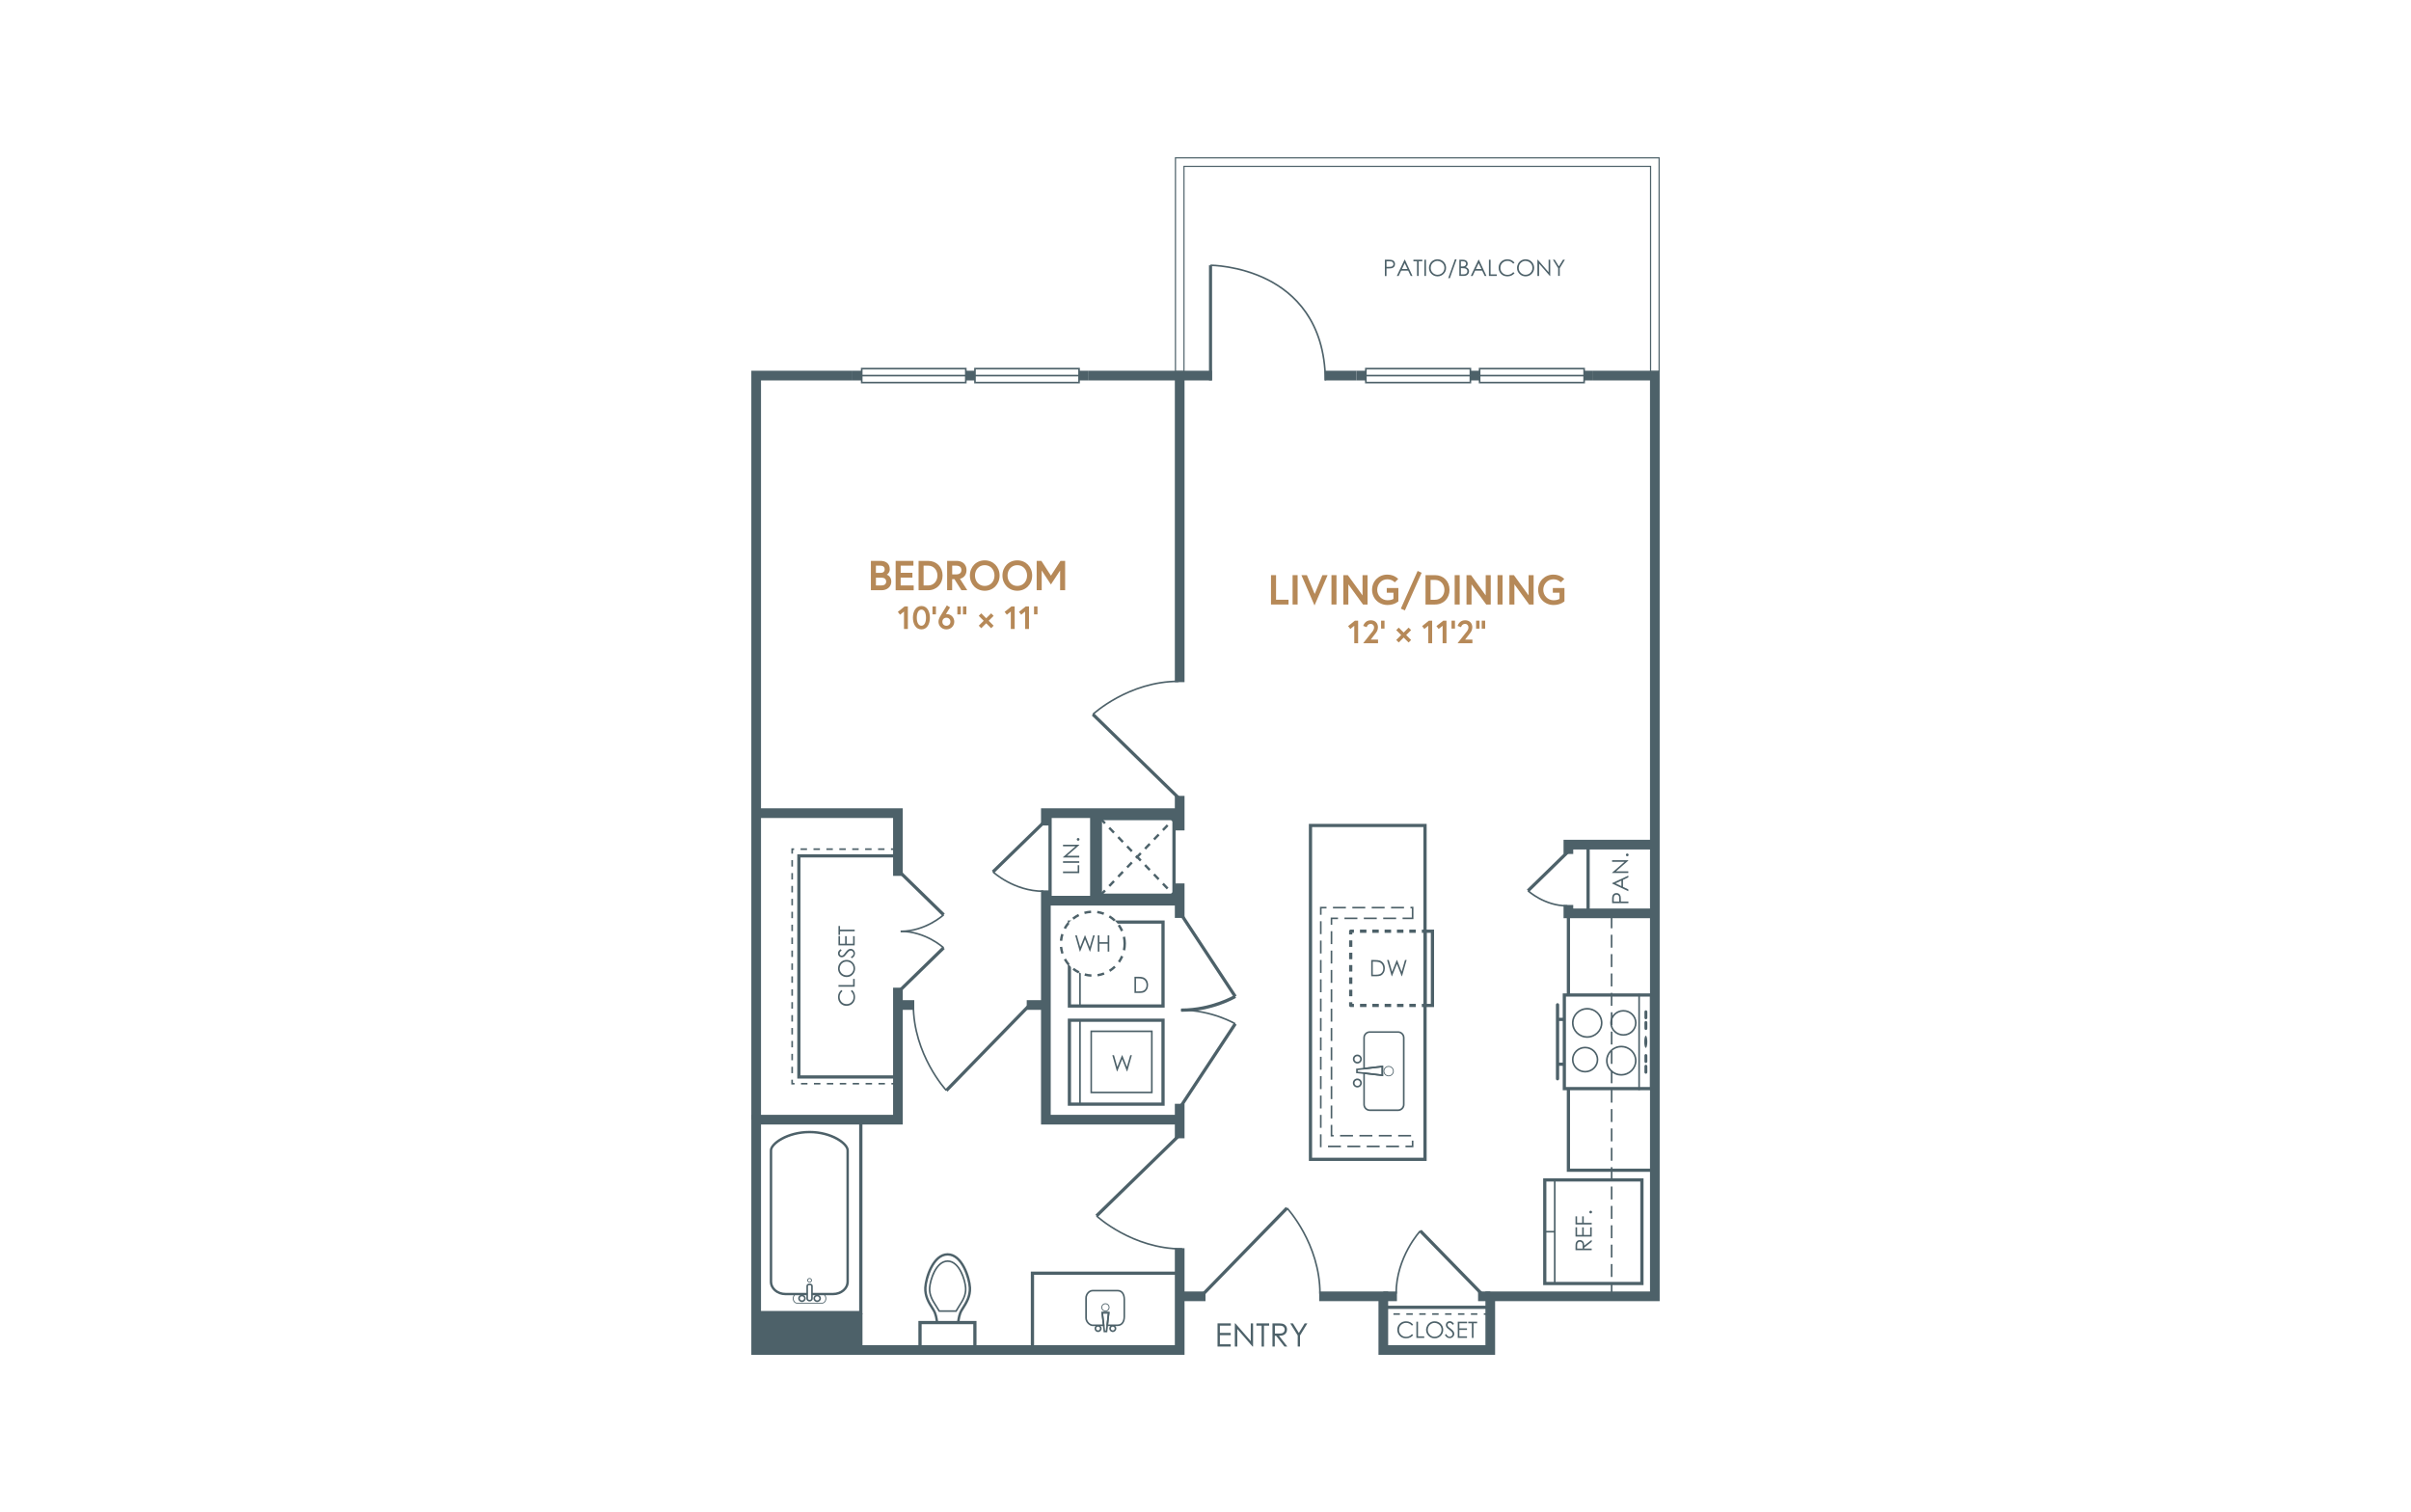 <?xml version="1.0" encoding="UTF-8"?><svg id="Layer_1" xmlns="http://www.w3.org/2000/svg" viewBox="0 0 998 626"><rect x="-15" y="-12" width="1028" height="652" style="fill:#fff; stroke-width:0px;"/><g id="Color_Items"><path d="M356.99,544.06h-43.97v-80.18h43.97v80.18ZM314.35,542.72h41.29v-77.51h-41.29v77.51Z" style="fill:#4d6169; stroke-width:0px;"/><path d="M340.29,539.65h-10.36c-.97,0-1.76-.94-1.76-2.09s.79-2.09,1.76-2.09h4.26v.33h-4.26c-.79,0-1.42.79-1.42,1.76s.64,1.76,1.42,1.76h10.36c.78,0,1.41-.79,1.41-1.76s-.63-1.76-1.41-1.76h-4.22v-.33h4.22c.96,0,1.74.94,1.74,2.09s-.78,2.09-1.74,2.09Z" style="fill:#4d6169; stroke-width:0px;"/><path d="M344.88,536.21h-8.77v-1h8.77c3.03,0,5.49-2.06,5.49-4.59v-54.38c0-2.43-6.45-7.09-15.27-7.09s-15.46,4.66-15.46,7.09v54.38c0,2.53,2.45,4.59,5.47,4.59h8.99v1h-8.99c-3.57,0-6.47-2.51-6.47-5.59v-54.38c0-3.18,7.07-8.09,16.46-8.09s16.27,4.91,16.27,8.09v54.38c0,3.08-2.91,5.59-6.49,5.59Z" style="fill:#4d6169; stroke-width:0px;"/><path d="M335.11,538.79c-.73,0-1.32-.51-1.32-1.14v-5.25c0-.61.54-1.03,1.32-1.03s1.32.42,1.32,1.03v5.25c0,.63-.59,1.14-1.32,1.14ZM335.11,532.04c-.32,0-.65.11-.65.36v5.25c0,.25.3.47.65.47s.66-.21.66-.47v-5.25c0-.25-.34-.36-.66-.36Z" style="fill:#4d6169; stroke-width:0px;"/><path d="M338.25,539.03c-.85,0-1.55-.68-1.55-1.52s.7-1.52,1.55-1.52,1.56.68,1.56,1.52-.7,1.52-1.56,1.52ZM338.25,536.65c-.49,0-.88.38-.88.86s.39.85.88.85.9-.38.9-.85-.41-.86-.9-.86Z" style="fill:#4d6169; stroke-width:0px;"/><path d="M331.96,539.03c-.85,0-1.55-.68-1.55-1.52s.7-1.52,1.55-1.52,1.56.68,1.56,1.52-.7,1.52-1.56,1.52ZM331.96,536.65c-.49,0-.88.38-.88.86s.39.85.88.85.9-.38.9-.85-.41-.86-.9-.86Z" style="fill:#4d6169; stroke-width:0px;"/><path d="M335.11,530.97c-.53,0-.97-.42-.97-.94s.43-.94.97-.94.97.42.97.94-.43.94-.97.94ZM335.11,529.42c-.35,0-.63.27-.63.61s.28.61.63.61.63-.27.63-.61-.28-.61-.63-.61Z" style="fill:#4d6169; stroke-width:0px;"/><polygon points="490.08 153.81 490.08 68.87 683.23 68.87 683.23 153.81 686.76 153.81 686.76 65.34 486.55 65.34 486.55 153.81 490.08 153.81" style="fill:#fff; stroke-width:0px;"/><path d="M687,154.05h-4.01v-84.94h-192.66v84.94h-4.01v-88.95h200.68v88.95ZM683.47,153.57h3.05v-87.98h-199.71v87.98h3.05v-84.94h193.62v84.94Z" style="fill:#4d6169; stroke-width:0px;"/><path d="M397.09,548.02h-9.66l-.04-.45c-.11-1.19-.44-3.42-1.34-4.89-.17-.27-.34-.55-.53-.84-1.41-2.23-3.16-5.02-2.97-8.8.22-4.19,3.32-14.24,9.71-14.24s9.5,10.05,9.72,14.24c.2,3.78-1.56,6.57-2.97,8.81-.18.29-.36.57-.52.83h0c-.91,1.47-1.23,3.7-1.34,4.89l-.04.45ZM388.33,547.02h7.85c.18-1.51.57-3.45,1.44-4.87.17-.27.34-.55.53-.85,1.34-2.12,3-4.76,2.82-8.22-.2-3.78-3.08-13.29-8.71-13.29s-8.52,9.51-8.72,13.29c-.18,3.47,1.48,6.1,2.82,8.21.19.3.37.58.53.86.87,1.41,1.26,3.35,1.44,4.87Z" style="fill:#4d6169; stroke-width:0px;"/><path d="M404.21,558.89h-24.06v-12.04h24.06v12.04ZM381.5,557.56h21.38v-9.37h-21.38v9.37Z" style="fill:#4d6169; stroke-width:0px;"/><path d="M395.77,543.1h-7.17l-.1-.15s-.08-.12-1.21-1.98c-.13-.21-.27-.43-.42-.66-1.14-1.81-2.56-4.06-2.4-7.1.18-3.37,2.67-11.46,7.79-11.46s7.62,8.09,7.79,11.46c.16,3.05-1.26,5.3-2.41,7.11-.03.05-.06.1-.09.15h0l-.31.51c-1.14,1.86-1.2,1.97-1.2,1.97l-.1.16h-.19ZM388.96,542.43h6.62c.11-.18.33-.54.8-1.31l.29-.49c.13-.21.27-.44.42-.66,1.09-1.73,2.45-3.88,2.3-6.72-.16-3.08-2.52-10.83-7.12-10.83s-6.96,7.75-7.12,10.83c-.15,2.83,1.21,4.98,2.3,6.71.15.23.29.46.42.67.68,1.11.97,1.6,1.1,1.8Z" style="fill:#4d6169; stroke-width:0px;"/><path d="M574.81,445.57c-1.18,0-2.13-.96-2.13-2.13s.96-2.13,2.13-2.13,2.13.96,2.13,2.13-.96,2.13-2.13,2.13ZM574.81,441.64c-.99,0-1.8.81-1.8,1.8s.81,1.8,1.8,1.8,1.8-.81,1.8-1.8-.81-1.8-1.8-1.8Z" style="fill:#4d6169; stroke-width:0px;"/><path d="M561.86,450.2c-1.02,0-1.86-.83-1.86-1.86s.83-1.86,1.86-1.86,1.86.83,1.86,1.86-.83,1.86-1.86,1.86ZM561.86,447.16c-.66,0-1.19.53-1.19,1.19s.53,1.19,1.19,1.19,1.19-.53,1.19-1.19-.53-1.19-1.19-1.19Z" style="fill:#4d6169; stroke-width:0px;"/><path d="M561.86,440.29c-1.02,0-1.86-.83-1.86-1.86s.83-1.86,1.86-1.86,1.86.83,1.86,1.86-.83,1.86-1.86,1.86ZM561.86,437.24c-.66,0-1.19.53-1.19,1.19s.53,1.19,1.19,1.19,1.19-.53,1.19-1.19-.53-1.19-1.19-1.19Z" style="fill:#4d6169; stroke-width:0px;"/><path d="M578.7,459.95h-11.69c-1.49,0-2.7-1.21-2.7-2.7v-13.35l7.56.87v-2.88l-7.56.88v-13.15c0-1.49,1.21-2.7,2.7-2.7h11.69c1.49,0,2.7,1.21,2.7,2.7v27.64c0,1.49-1.21,2.7-2.7,2.7ZM564.97,444.64v12.6c0,1.12.91,2.03,2.03,2.03h11.69c1.12,0,2.03-.91,2.03-2.03v-27.64c0-1.12-.91-2.03-2.03-2.03h-11.69c-1.12,0-2.03.91-2.03,2.03v12.4l7.56-.88v4.39l-7.56-.87Z" style="fill:#4d6169; stroke-width:0px;"/><polygon points="564.6 444.61 561.35 444.25 561.35 442.43 564.6 442.05 564.68 442.72 562.02 443.03 562.02 443.65 564.68 443.95 564.6 444.61" style="fill:#4d6169; stroke-width:0px;"/><polygon points="572.54 445.53 564.6 444.61 564.68 443.95 571.87 444.78 571.87 441.89 564.68 442.72 564.6 442.05 572.54 441.14 572.54 445.53" style="fill:#4d6169; stroke-width:0px;"/><path d="M488.46,559.56h-61.77v-33.14h61.77v33.14ZM428.04,558.22h59.1v-30.47h-59.1v30.47Z" style="fill:#4d6169; stroke-width:0px;"/><path d="M452.43,548.98h-.15c-1.38,0-3.06-1.56-3.06-3.38v-8.25c0-1.77,1.46-3.38,3.06-3.38h10.37c1.86,0,3.06,1.54,3.06,3.92v7.16c0,2.38-1.2,3.92-3.06,3.92h-4.7l.6-5.19h-1.94l.6,5.19h-4.79ZM452.29,534.64c-1.25,0-2.39,1.29-2.39,2.71v8.25c0,1.39,1.25,2.63,2.29,2.71h.12s4.17-.01,4.17-.01l-.6-5.19h3.44l-.6,5.19h3.95c1.76,0,2.39-1.68,2.39-3.25v-7.16c0-1.57-.63-3.25-2.39-3.25h-10.37Z" style="fill:#4d6169; stroke-width:0px;"/><polygon points="458.33 551.53 456.84 551.53 456.51 548.67 457.18 548.59 457.43 550.86 457.73 550.86 457.99 548.59 458.66 548.67 458.33 551.53" style="fill:#4d6169; stroke-width:0px;"/><polygon points="456.51 548.67 455.87 543.11 459.3 543.11 458.66 548.67 457.99 548.59 458.55 543.78 456.62 543.78 457.18 548.59 456.51 548.67" style="fill:#4d6169; stroke-width:0px;"/><path d="M457.58,542.93c-.93,0-1.69-.76-1.69-1.69s.76-1.69,1.69-1.69,1.69.76,1.69,1.69-.76,1.69-1.69,1.69ZM457.58,539.88c-.75,0-1.36.61-1.36,1.36s.61,1.36,1.36,1.36,1.36-.61,1.36-1.36-.61-1.36-1.36-1.36Z" style="fill:#4d6169; stroke-width:0px;"/><path d="M454.53,551.44c-.8,0-1.46-.65-1.46-1.46s.65-1.46,1.46-1.46,1.46.65,1.46,1.46-.65,1.46-1.46,1.46ZM454.53,549.19c-.43,0-.79.36-.79.79s.36.79.79.79.79-.36.79-.79-.36-.79-.79-.79Z" style="fill:#4d6169; stroke-width:0px;"/><path d="M460.62,551.44c-.8,0-1.46-.65-1.46-1.46s.65-1.46,1.46-1.46,1.46.65,1.46,1.46-.65,1.46-1.46,1.46ZM460.62,549.19c-.43,0-.79.36-.79.79s.36.79.79.79.79-.36.79-.79-.36-.79-.79-.79Z" style="fill:#4d6169; stroke-width:0px;"/><rect x="588.55" y="415.58" width="1.34" height="1.34" style="fill:#4d6169; stroke-width:0px;"/><path d="M585.99,416.91h-2.55s-.07-.03-.07-.07v-1.2s.03-.07.07-.07h2.55s.07.03.07.07v1.2s-.03.07-.07.07ZM580.89,416.91h-2.55s-.07-.03-.07-.07v-1.2s.03-.07.07-.07h2.55s.07.03.07.07v1.2s-.03.07-.07.07ZM575.78,416.91h-2.55s-.07-.03-.07-.07v-1.2s.03-.07.07-.07h2.55s.07.03.07.07v1.2s-.03.07-.07.07ZM570.68,416.91h-2.55s-.07-.03-.07-.07v-1.2s.03-.07.07-.07h2.55s.07.03.07.07v1.2s-.03.07-.07.07ZM565.57,416.91h-2.55s-.07-.03-.07-.07v-1.2s.03-.07.07-.07h2.55s.07.03.07.07v1.2s-.03.07-.07.07Z" style="fill:#4d6169; stroke-width:0px;"/><path d="M560.44,416.91h-1.34c-.37,0-.67-.3-.67-.67v-1.34h1.34v.67h.67v1.34Z" style="fill:#4d6169; stroke-width:0px;"/><path d="M559.71,412.42h-1.2s-.07-.03-.07-.07v-2.55s.03-.07.07-.07h1.2s.07.03.07.07v2.55s-.03.07-.07.07ZM559.71,407.32h-1.2s-.07-.03-.07-.07v-2.55s.03-.07.07-.07h1.2s.07.03.07.07v2.55s-.03.07-.07.07ZM559.71,402.21h-1.2s-.07-.03-.07-.07v-2.55s.03-.07.07-.07h1.2s.07.03.07.07v2.55s-.03.07-.07.07ZM559.71,397.11h-1.2s-.07-.03-.07-.07v-2.55s.03-.07.07-.07h1.2s.07.03.07.07v2.55s-.03.07-.07.07ZM559.71,392h-1.2s-.07-.03-.07-.07v-2.55s.03-.07.07-.07h1.2s.07.03.07.07v2.55s-.03.07-.07.07Z" style="fill:#4d6169; stroke-width:0px;"/><path d="M559.77,386.84h-1.34v-1.34c0-.37.3-.67.67-.67h1.34v1.34h-.67v.67Z" style="fill:#4d6169; stroke-width:0px;"/><path d="M585.97,386.18h-2.55s-.07-.03-.07-.07v-1.2s.03-.07.07-.07h2.55s.07.03.07.07v1.2s-.03.07-.07.07ZM580.86,386.18h-2.55s-.07-.03-.07-.07v-1.2s.03-.07.07-.07h2.55s.07.03.07.07v1.2s-.03.07-.07.07ZM575.76,386.18h-2.55s-.07-.03-.07-.07v-1.2s.03-.07.07-.07h2.55s.07.03.07.07v1.2s-.03.07-.07.07ZM570.65,386.18h-2.55s-.07-.03-.07-.07v-1.2s.03-.07.07-.07h2.55s.07.03.07.07v1.2s-.03.07-.07.07ZM565.55,386.18h-2.55s-.07-.03-.07-.07v-1.2s.03-.07.07-.07h2.55s.07.03.07.07v1.2s-.03.07-.07.07Z" style="fill:#4d6169; stroke-width:0px;"/><rect x="588.55" y="384.84" width="1.34" height="1.34" style="fill:#4d6169; stroke-width:0px;"/><path d="M593.61,416.91h-4.4v-32.07h4.4v32.07ZM590.55,415.58h1.72v-29.4h-1.72v29.4Z" style="fill:#4d6169; stroke-width:0px;"/><path d="M567.59,404.15v-6.72h1.39c1,0,1.74.08,2.19.24.65.23,1.16.63,1.52,1.19.37.56.55,1.23.55,2.02,0,.67-.15,1.27-.44,1.78s-.67.9-1.14,1.14-1.11.36-1.95.36h-2.14.01ZM568.23,403.52h.78c.94,0,1.58-.05,1.94-.17.51-.16.91-.45,1.19-.88.29-.43.44-.95.44-1.56s-.16-1.2-.47-1.66-.75-.78-1.31-.95c-.41-.13-1.11-.19-2.08-.19h-.48v5.43h0Z" style="fill:#4d6169; stroke-width:0px;"/><path d="M574.17,397.43h.69l1.38,4.84,1.92-4.84h.13l1.9,4.84,1.39-4.84h.68l-1.92,6.72h-.12l-1.99-5.08-2.03,5.08h-.12l-1.91-6.72h0Z" style="fill:#4d6169; stroke-width:0px;"/><path d="M590.54,480.62h-48.75v-139.55h48.75v139.55h0ZM543.12,479.28h46.08v-136.88h-46.08v136.88h0Z" style="fill:#4d6169; stroke-width:0px;"/><path d="M667.45,536.65h-.67v-5.35h.67v5.35ZM667.45,528.64h-.67v-5.35h.67v5.35ZM667.45,520.62h-.67v-5.35h.67v5.35ZM667.45,512.6h-.67v-5.35h.67v5.35ZM667.45,504.58h-.67v-5.35h.67v5.35ZM667.45,496.56h-.67v-5.35h.67v5.35ZM667.45,488.54h-.67v-5.35h.67v5.35ZM667.45,480.53h-.67v-5.35h.67v5.35ZM667.45,472.51h-.67v-5.35h.67v5.35ZM667.45,464.49h-.67v-5.35h.67v5.35ZM667.45,456.47h-.67v-5.35h.67v5.35ZM667.45,448.45h-.67v-5.35h.67v5.35ZM667.45,440.43h-.67v-5.35h.67v5.35ZM667.45,432.41h-.67v-5.35h.67v5.35ZM667.45,424.4h-.67v-5.35h.67v5.35ZM667.43,416.38h-.67v-5.35h.67v5.35ZM667.43,408.36h-.67v-5.35h.67v5.35ZM667.43,400.34h-.67v-5.35h.67v5.35ZM667.43,392.32h-.67v-5.35h.67v5.35ZM667.43,384.3h-.67v-5.35h.67v5.35Z" style="fill:#4d6169; stroke-width:0px;"/><polygon points="684.99 485.12 648.55 485.12 648.55 450.67 649.89 450.67 649.89 483.79 684.99 483.79 684.99 485.12" style="fill:#4d6169; stroke-width:0px;"/><rect x="648.55" y="378.12" width="1.34" height="33.8" style="fill:#4d6169; stroke-width:0px;"/><rect x="644.81" y="421.34" width="2.49" height="1.34" style="fill:#4d6169; stroke-width:0px;"/><rect x="644.81" y="439.9" width="2.49" height="1.34" style="fill:#4d6169; stroke-width:0px;"/><path d="M644.72,447.26c-.37,0-.67-.3-.67-.67v-30.62c0-.37.3-.67.67-.67s.67.3.67.67v30.62c0,.37-.3.67-.67.67Z" style="fill:#4d6169; stroke-width:0px;"/><path d="M684.29,451.34h-37.42v-40.09h37.42v40.09ZM648.2,450h34.75v-37.42h-34.75v37.42Z" style="fill:#4d6169; stroke-width:0px;"/><rect x="678.15" y="411.46" width=".67" height="39.82" style="fill:#4d6169; stroke-width:0px;"/><path d="M681.89,439.4v-2.38c0-.37-.27-.67-.6-.67s-.6.29-.6.67v2.38c0,.37.27.67.6.67s.6-.29.6-.67" style="fill:#4d6169; stroke-width:0px;"/><path d="M681.89,443.84v-2.38c0-.37-.27-.67-.6-.67s-.6.29-.6.67v2.38c0,.37.27.67.6.67s.6-.29.6-.67" style="fill:#4d6169; stroke-width:0px;"/><path d="M681.89,421.3v-2.38c0-.37-.27-.67-.6-.67s-.6.29-.6.67v2.38c0,.37.27.67.6.67s.6-.29.6-.67" style="fill:#4d6169; stroke-width:0px;"/><path d="M681.89,425.73v-2.38c0-.37-.27-.67-.6-.67s-.6.29-.6.67v2.38c0,.37.27.67.6.67s.6-.29.6-.67" style="fill:#4d6169; stroke-width:0px;"/><path d="M656.14,444c-3.01,0-5.47-2.39-5.47-5.33s2.45-5.35,5.47-5.35,5.47,2.4,5.47,5.35-2.45,5.33-5.47,5.33ZM656.14,433.99c-2.65,0-4.8,2.1-4.8,4.68s2.15,4.66,4.8,4.66,4.8-2.09,4.8-4.66-2.15-4.68-4.8-4.68Z" style="fill:#4d6169; stroke-width:0px;"/><path d="M671.1,445.3c-3.49,0-6.32-2.78-6.32-6.19s2.84-6.19,6.32-6.19,6.33,2.78,6.33,6.19-2.84,6.19-6.33,6.19ZM671.1,433.59c-3.12,0-5.65,2.48-5.65,5.52s2.54,5.52,5.65,5.52,5.67-2.48,5.67-5.52-2.54-5.52-5.67-5.52Z" style="fill:#4d6169; stroke-width:0px;"/><path d="M671.98,428.79c-3.01,0-5.47-2.39-5.47-5.33s2.45-5.35,5.47-5.35,5.47,2.4,5.47,5.35-2.45,5.33-5.47,5.33ZM671.98,418.78c-2.65,0-4.8,2.1-4.8,4.68s2.15,4.66,4.8,4.66,4.8-2.09,4.8-4.66-2.15-4.68-4.8-4.68Z" style="fill:#4d6169; stroke-width:0px;"/><path d="M657,429.65c-3.49,0-6.32-2.78-6.32-6.19s2.84-6.19,6.32-6.19,6.33,2.78,6.33,6.19-2.84,6.19-6.33,6.19ZM657,417.94c-3.12,0-5.65,2.48-5.65,5.52s2.54,5.52,5.65,5.52,5.67-2.48,5.67-5.52-2.54-5.52-5.67-5.52Z" style="fill:#4d6169; stroke-width:0px;"/><path d="M680.61,431.29c0-1.39.29-2.51.64-2.51s.64,1.12.64,2.51-.29,2.51-.64,2.51-.64-1.12-.64-2.51Z" style="fill:#4d6169; stroke-width:0px;"/><path d="M680.32,532.02h-41.55v-44.21h41.55v44.21ZM640.1,530.68h38.88v-41.54h-38.88v41.54Z" style="fill:#4d6169; stroke-width:0px;"/><rect x="639.44" y="509.57" width="4.13" height=".67" style="fill:#4d6169; stroke-width:0px;"/><rect x="643.23" y="488.46" width=".67" height="42.87" style="fill:#4d6169; stroke-width:0px;"/><path d="M652.16,517.57v-1.34c0-.75.03-1.26.09-1.51.09-.4.29-.72.59-.98s.67-.37,1.11-.37c.36,0,.68.08.96.25s.48.41.63.74c.15.32.21.76.21,1.32l3.11-2.42v.83l-3.11,2.42v.37h3.11v.67h-6.72.01ZM652.83,516.89h2.29v-1.16c0-.45-.03-.78-.12-.99-.08-.21-.23-.39-.41-.51-.19-.12-.4-.19-.63-.19s-.43.07-.61.19c-.19.12-.32.28-.4.48s-.12.52-.12.99v1.19h.01Z" style="fill:#4d6169; stroke-width:0px;"/><path d="M652.16,511.92v-3.85h.65v3.18h2.11v-3.15h.65v3.15h2.65v-3.15h.65v3.82h-6.72,0Z" style="fill:#4d6169; stroke-width:0px;"/><path d="M652.16,506.91v-3.37h.65v2.7h2.11v-2.7h.65v2.7h3.3v.67h-6.72,0Z" style="fill:#4d6169; stroke-width:0px;"/><path d="M657.88,501.77c0-.16.05-.29.16-.4s.24-.16.4-.16.29.05.4.16.16.24.16.4-.05.29-.16.4-.24.16-.4.16-.29-.05-.4-.16-.16-.24-.16-.4Z" style="fill:#4d6169; stroke-width:0px;"/><path d="M585.07,474.93h-3.29v-.67h2.62v-2.06h.67v2.73ZM579.11,474.93h-5.35v-.67h5.35v.67ZM571.09,474.93h-5.35v-.67h5.35v.67ZM563.07,474.93h-5.35v-.67h5.35v.67ZM555.06,474.93h-5.35v-.67h5.35v.67ZM547.04,474.93h-.67v-5.35h.67v5.35ZM584.11,470.49h-5.35v-.67h5.35v.67ZM576.09,470.49h-5.35v-.67h5.35v.67ZM568.07,470.49h-5.35v-.67h5.35v.67ZM560.05,470.49h-5.35v-.67h5.35v.67ZM552.04,470.49h-1.22v-4.8h.67v4.13h.55v.67ZM547.05,466.91h-.67v-5.35h.67v5.35ZM551.49,463.02h-.67v-5.35h.67v5.35ZM547.05,458.89h-.67v-5.35h.67v5.35ZM551.49,455h-.67v-5.35h.67v5.35ZM547.05,450.87h-.67v-5.35h.67v5.35ZM551.49,446.98h-.67v-5.35h.67v5.35ZM547.05,442.85h-.67v-5.35h.67v5.35ZM551.49,438.96h-.67v-5.35h.67v5.35ZM547.05,434.83h-.67v-5.35h.67v5.35ZM551.49,430.94h-.67v-5.35h.67v5.35ZM547.05,426.82h-.67v-5.35h.67v5.35ZM551.49,422.93h-.67v-5.35h.67v5.35ZM547.05,418.8h-.67v-5.35h.67v5.35ZM551.49,414.91h-.67v-5.35h.67v5.35ZM547.05,410.78h-.67v-5.35h.67v5.35ZM551.49,406.89h-.67v-5.35h.67v5.35ZM547.05,402.76h-.67v-5.35h.67v5.35ZM551.49,398.87h-.67v-5.35h.67v5.35ZM547.05,394.74h-.67v-5.35h.67v5.35ZM551.49,390.85h-.67v-5.35h.67v5.35ZM547.05,386.72h-.67v-5.35h.67v5.35ZM551.49,382.83h-.67v-2.98h3.03v.67h-2.37v2.31ZM585.07,380.51h-4.49v-.67h3.82v-3.78h-.56v-.67h1.23v5.12ZM577.91,380.51h-5.35v-.67h5.35v.67ZM569.89,380.51h-5.35v-.67h5.35v.67ZM561.87,380.51h-5.35v-.67h5.35v.67ZM547.05,378.7h-.67v-3.3h2.71v.67h-2.04v2.63ZM581.17,376.07h-5.35v-.67h5.35v.67ZM573.15,376.07h-5.35v-.67h5.35v.67ZM565.13,376.07h-5.35v-.67h5.35v.67ZM557.11,376.07h-5.35v-.67h5.35v.67Z" style="fill:#4d6169; stroke-width:0px;"/><polygon points="371.66 446.51 330.02 446.51 330.02 353.65 371.66 353.65 371.66 354.98 331.35 354.98 331.35 445.18 371.66 445.18 371.66 446.51" style="fill:#4d6169; stroke-width:0px;"/><path d="M371.66,448.96h-2.67v-.67h2.67v.67ZM366.31,448.96h-2.67v-.67h2.67v.67ZM360.97,448.96h-2.67v-.67h2.67v.67ZM355.62,448.96h-2.67v-.67h2.67v.67ZM350.28,448.96h-2.67v-.67h2.67v.67ZM344.93,448.96h-2.67v-.67h2.67v.67ZM339.59,448.96h-2.67v-.67h2.67v.67ZM334.24,448.96h-2.67v-.67h2.67v.67ZM328.89,448.96h-1.34v-2h.67v1.34h.67v.67ZM328.24,444.28h-.67v-2.67h.67v2.67ZM328.24,438.94h-.67v-2.67h.67v2.67ZM328.24,433.59h-.67v-2.67h.67v2.67ZM328.24,428.25h-.67v-2.67h.67v2.67ZM328.24,422.9h-.67v-2.67h.67v2.67ZM328.24,417.55h-.67v-2.67h.67v2.67ZM328.24,412.21h-.67v-2.67h.67v2.67ZM328.24,406.86h-.67v-2.67h.67v2.67ZM328.24,401.52h-.67v-2.67h.67v2.67ZM328.24,396.17h-.67v-2.67h.67v2.67ZM328.24,390.83h-.67v-2.67h.67v2.67ZM328.24,385.48h-.67v-2.67h.67v2.67ZM328.24,380.13h-.67v-2.67h.67v2.67ZM328.24,374.79h-.67v-2.67h.67v2.67ZM328.24,369.44h-.67v-2.67h.67v2.67ZM328.24,364.1h-.67v-2.67h.67v2.67ZM328.24,358.75h-.67v-2.67h.67v2.67ZM328.24,353.41h-.67v-2.21h1.14v.67h-.47v1.54ZM371.47,351.87h-2.67v-.67h2.67v.67ZM366.13,351.87h-2.67v-.67h2.67v.67ZM360.78,351.87h-2.67v-.67h2.67v.67ZM355.44,351.87h-2.67v-.67h2.67v.67ZM350.09,351.87h-2.67v-.67h2.67v.67ZM344.74,351.87h-2.67v-.67h2.67v.67ZM339.4,351.87h-2.67v-.67h2.67v.67ZM334.05,351.87h-2.67v-.67h2.67v.67Z" style="fill:#4d6169; stroke-width:0px;"/><rect x="572.6" y="540.54" width="44.26" height="1.34" style="fill:#4d6169; stroke-width:0px;"/><path d="M616.88,544.33h-2.67v-.67h2.67v.67ZM611.53,544.33h-2.67v-.67h2.67v.67ZM606.19,544.33h-2.67v-.67h2.67v.67ZM600.84,544.33h-2.67v-.67h2.67v.67ZM595.5,544.33h-2.67v-.67h2.67v.67ZM590.15,544.33h-2.67v-.67h2.67v.67ZM584.8,544.33h-2.67v-.67h2.67v.67ZM579.46,544.33h-2.67v-.67h2.67v.67ZM574.11,544.33h-1.5v-.67h1.5v.67Z" style="fill:#4d6169; stroke-width:0px;"/><rect x="403.57" y="152.61" width="43.09" height="5.76" style="fill:#fff; stroke-width:0px;"/><rect x="356.69" y="152.61" width="43.09" height="5.76" style="fill:#fff; stroke-width:0px;"/><path d="M446.99,158.7h-43.75v-6.43h43.75v6.43ZM403.91,158.04h42.42v-5.09h-42.42v5.09Z" style="fill:#4d6169; stroke-width:0px;"/><rect x="403.57" y="155.15" width="43.09" height=".67" style="fill:#4d6169; stroke-width:0px;"/><path d="M400.11,158.7h-43.75v-6.43h43.75v6.43ZM357.03,158.04h42.42v-5.09h-42.42v5.09Z" style="fill:#4d6169; stroke-width:0px;"/><rect x="356.69" y="155.15" width="43.09" height=".67" style="fill:#4d6169; stroke-width:0px;"/><rect x="399.78" y="153.48" width="3.8" height="4.01" style="fill:#4d6169; stroke-width:0px;"/><rect x="352.87" y="153.48" width="3.8" height="4.01" style="fill:#4d6169; stroke-width:0px;"/><rect x="446.57" y="153.48" width="3.8" height="4.01" style="fill:#4d6169; stroke-width:0px;"/><rect x="612.47" y="152.61" width="43.27" height="5.76" style="fill:#fff; stroke-width:0px;"/><rect x="565.37" y="152.61" width="43.27" height="5.76" style="fill:#fff; stroke-width:0px;"/><path d="M656.07,158.7h-43.94v-6.43h43.94v6.43ZM612.8,158.04h42.6v-5.09h-42.6v5.09Z" style="fill:#4d6169; stroke-width:0px;"/><rect x="612.47" y="155.15" width="43.27" height=".67" style="fill:#4d6169; stroke-width:0px;"/><path d="M608.98,158.7h-43.94v-6.43h43.94v6.43ZM565.71,158.04h42.6v-5.09h-42.6v5.09Z" style="fill:#4d6169; stroke-width:0px;"/><rect x="565.37" y="155.15" width="43.27" height=".67" style="fill:#4d6169; stroke-width:0px;"/><rect x="608.65" y="153.48" width="3.82" height="4.01" style="fill:#4d6169; stroke-width:0px;"/><rect x="561.54" y="153.48" width="3.82" height="4.01" style="fill:#4d6169; stroke-width:0px;"/><rect x="655.63" y="153.48" width="3.82" height="4.01" style="fill:#4d6169; stroke-width:0px;"/><rect x="469.46" y="288.25" width="1.34" height="49.54" transform="translate(-82.2 431.07) rotate(-45.72)" style="fill:#4d6169; stroke-width:0px;"/><path d="M452.62,295.97l-.46-.49c.15-.14,14.89-13.75,35.71-13.75v.67c-20.55,0-35.11,13.43-35.25,13.57Z" style="fill:#4d6169; stroke-width:0px;"/><rect x="384.24" y="433.02" width="49.54" height="1.34" transform="translate(-187.04 424.06) rotate(-45.75)" style="fill:#4d6169; stroke-width:0px;"/><path d="M391.48,451.65c-.14-.15-13.75-14.89-13.75-35.71h.67c0,20.56,13.43,35.11,13.57,35.25l-.49.46Z" style="fill:#4d6169; stroke-width:0px;"/><rect x="446.87" y="485.42" width="49.53" height="1.34" transform="translate(-205.39 466.99) rotate(-44.25)" style="fill:#4d6169; stroke-width:0px;"/><path d="M489.38,517.37c-20.82,0-35.56-13.61-35.71-13.75l.46-.49c.14.14,14.71,13.57,35.25,13.57v.67Z" style="fill:#4d6169; stroke-width:0px;"/><rect x="406.9" y="350.13" width="29.08" height="1.34" transform="translate(-125.22 393.59) rotate(-44.25)" style="fill:#4d6169; stroke-width:0px;"/><path d="M431.86,369.3c-12.28,0-20.98-8.03-21.06-8.11l.46-.49c.08.08,8.59,7.93,20.61,7.93v.67Z" style="fill:#4d6169; stroke-width:0px;"/><polygon points="612.79 536.04 587.44 510.03 588.4 509.1 613.75 535.11 612.79 536.04" style="fill:#4d6169; stroke-width:0px;"/><path d="M578.24,535.57h-.67c0-15.3,10-26.13,10.1-26.23l.49.46c-.1.11-9.92,10.75-9.92,25.78Z" style="fill:#4d6169; stroke-width:0px;"/><polygon points="632.97 369.24 632.03 368.28 648.29 352.43 649.22 353.39 632.97 369.24" style="fill:#4d6169; stroke-width:0px;"/><path d="M648.76,375.35c-9.62,0-16.42-6.28-16.49-6.35l.46-.49c.07.06,6.69,6.17,16.04,6.17v.67Z" style="fill:#4d6169; stroke-width:0px;"/><rect x="490.66" y="517.17" width="49.54" height="1.34" transform="translate(-215.16 525.73) rotate(-45.75)" style="fill:#4d6169; stroke-width:0px;"/><path d="M546.72,535.59h-.67c0-20.55-13.43-35.11-13.57-35.25l.49-.46c.14.15,13.75,14.89,13.75,35.71Z" style="fill:#4d6169; stroke-width:0px;"/><rect x="500.44" y="109.82" width="1.28" height="47.66" style="fill:#4d6169; stroke-width:0px;"/><path d="M548.29,157.49c-.21-24.46-13.03-36.02-23.75-41.42-11.63-5.86-23.35-5.92-23.47-5.92v-.67c.12,0,12,.07,23.77,5.99,10.88,5.48,23.9,17.21,24.11,42.01h-.67Z" style="fill:#4d6169; stroke-width:0px;"/><rect x="499.43" y="375.09" width="1.34" height="40.79" transform="translate(-135.09 340.3) rotate(-33.37)" style="fill:#4d6169; stroke-width:0px;"/><path d="M489.12,418.85h-.23v-1.34h.22c12.36,0,21.77-5.52,21.86-5.57l.68,1.15c-.4.24-9.81,5.76-22.54,5.76Z" style="fill:#4d6169; stroke-width:0px;"/><rect x="479.7" y="440.2" width="40.79" height="1.34" transform="translate(-143.29 615.56) rotate(-56.59)" style="fill:#4d6169; stroke-width:0px;"/><path d="M511.14,424.12c-.1-.06-9.57-5.62-22.03-5.62h-.22v-.67h.22c12.65,0,22.28,5.65,22.37,5.71l-.34.57Z" style="fill:#4d6169; stroke-width:0px;"/><rect x="381.05" y="357.65" width="1.34" height="24.81" transform="translate(-149.72 384.98) rotate(-45.72)" style="fill:#4d6169; stroke-width:0px;"/><path d="M372.82,385.89v-.67c10.23,0,17.47-6.68,17.55-6.75l.46.49c-.07.07-7.5,6.93-18,6.93Z" style="fill:#4d6169; stroke-width:0px;"/><rect x="369.31" y="400.38" width="24.81" height="1.34" transform="translate(-171.56 380.12) rotate(-44.25)" style="fill:#4d6169; stroke-width:0px;"/><path d="M390.37,392.63c-.07-.07-7.32-6.75-17.55-6.75v-.67c10.5,0,17.93,6.86,18,6.93l-.46.49Z" style="fill:#4d6169; stroke-width:0px;"/><rect x="433.99" y="336.63" width="1.34" height="36.23" style="fill:#4d6169; stroke-width:0px;"/><rect x="656.7" y="349.66" width="1.34" height="28.45" style="fill:#4d6169; stroke-width:0px;"/><path d="M486.63,371.27h-31.79v-33.06h31.79v33.06ZM456.17,369.94h29.12v-30.39h-29.12v30.39Z" style="fill:#4c6169; stroke-width:0px;"/><path d="M485.64,370.99l-.92-.96.72-.7.92.96-.72.69ZM482.96,368.2l-1.94-2.02.72-.7,1.94,2.02-.72.69ZM479.25,364.34l-1.94-2.02.72-.69,1.94,2.02-.72.7ZM475.55,360.49l-1.94-2.03.72-.69,1.94,2.03-.72.7ZM471.85,356.63l-1.94-2.02.72-.7,1.94,2.02-.72.69ZM468.15,352.76l-1.94-2.02.72-.7,1.94,2.02-.72.7ZM464.45,348.92l-1.94-2.02.72-.69,1.94,2.02-.72.69ZM460.74,345.05l-1.94-2.02.72-.69,1.94,2.02-.72.69ZM457.04,341.2l-1.94-2.02.72-.69,1.94,2.02-.72.69Z" style="fill:#4c6169; stroke-width:0px;"/><path d="M455.83,370.99l-.72-.69,1.94-2.02.72.71-1.94,2ZM459.53,367.14l-.72-.69,1.94-2.02.72.7-1.94,2.02ZM463.23,363.28l-.72-.7,1.94-2.02.72.69-1.94,2.02ZM466.93,359.43l-.72-.7,1.94-2.02.72.69-1.94,2.02ZM470.63,355.57l-.72-.69,1.94-2.02.72.7-1.94,2.02ZM474.34,351.72l-.72-.69,1.94-2.02.72.69-1.94,2.02ZM478.04,347.86l-.72-.69,1.94-2.02.72.69-1.94,2.02ZM481.74,344l-.72-.68,1.94-2.03.72.69-1.94,2.02ZM485.44,340.15l-.72-.69.92-.96.72.69-.92.96Z" style="fill:#4c6169; stroke-width:0px;"/><path d="M482.09,417.14h-40.09v-36.08h40.09v36.08ZM443.33,415.8h37.42v-33.41h-37.42v33.41Z" style="fill:#4d6169; stroke-width:0px;"/><rect x="446.71" y="381.5" width=".67" height="35.03" style="fill:#4d6169; stroke-width:0px;"/><path d="M469.59,411.07v-6.72h1.39c1,0,1.74.08,2.19.24.65.23,1.16.63,1.52,1.19.37.56.55,1.23.55,2.02,0,.67-.15,1.27-.44,1.78s-.67.9-1.14,1.14-1.11.36-1.95.36h-2.14.01ZM470.23,410.43h.78c.94,0,1.58-.05,1.94-.17.51-.16.91-.45,1.19-.88.29-.43.44-.95.44-1.56s-.16-1.2-.47-1.66-.75-.78-1.31-.95c-.41-.13-1.11-.19-2.08-.19h-.48v5.43h0Z" style="fill:#4d6169; stroke-width:0px;"/><path d="M482.09,457.77h-40.09v-36.08h40.09v36.08ZM443.33,456.43h37.42v-33.41h-37.42v33.41Z" style="fill:#4d6169; stroke-width:0px;"/><path d="M477.12,452.59h-25.75v-25.98h25.75v25.98ZM452.02,451.93h24.42v-24.64h-24.42v24.64Z" style="fill:#4d6169; stroke-width:0px;"/><rect x="446.71" y="422.11" width=".67" height="35.03" style="fill:#4d6169; stroke-width:0px;"/><path d="M460.44,436.84h.69l1.38,4.84,1.92-4.84h.13l1.9,4.84,1.39-4.84h.68l-1.92,6.72h-.12l-1.99-5.08-2.03,5.08h-.12l-1.91-6.72h0Z" style="fill:#4d6169; stroke-width:0px;"/><path d="M465.56,390.67c0,7.3-5.92,13.2-13.2,13.2s-13.2-5.92-13.2-13.2,5.91-13.2,13.2-13.2,13.2,5.92,13.2,13.2" style="fill:#fff; stroke-width:0px;"/><path d="M451.75,404.36h-.05c-.92-.05-1.84-.19-2.74-.41h-.07s.25-.99.25-.99h.07c.83.23,1.68.36,2.53.4h.07l-.05,1ZM454.4,404.22l-.16-.99h.07c.84-.13,1.68-.36,2.49-.66l.08-.03v.08l.31.8-.05.04v.04c-.84.32-1.74.56-2.66.7h-.07ZM446.42,403.01l-.07-.03c-.83-.4-1.62-.9-2.35-1.46l-.04-.04.6-.79.05.03c.67.52,1.4.98,2.18,1.36l.05.03-.43.9ZM459.57,402.32l-.53-.84.05-.04c.72-.45,1.4-.99,2.03-1.58l.04-.04.69.72-.04.04c-.67.64-1.4,1.2-2.19,1.71l-.05.03ZM442.03,399.67l-.04-.04c-.6-.71-1.15-1.47-1.59-2.27l-.04-.05.88-.48.03.05c.43.75.92,1.46,1.47,2.1l.04.04-.75.66ZM463.58,398.54l-.83-.58.04-.05c.49-.71.91-1.46,1.24-2.25l.03-.05.9.44h0c-.36.87-.82,1.68-1.35,2.43l-.03.05ZM439.31,394.89v-.07c-.29-.88-.49-1.79-.59-2.71v-.05l.99-.11v.07c.11.85.28,1.7.53,2.51l.03.05-.96.31ZM465.77,393.48l-.99-.2v-.07c.19-.84.28-1.7.28-2.55v-.07h1v.07c0,.94-.09,1.86-.28,2.75v.07ZM465.05,390.6v-.05c0-.87-.09-1.72-.28-2.55v-.07l.98-.21v.07c.2.91.31,1.83.32,2.75v.07h-1.02ZM439.7,389.5l-.99-.09v-.07c.09-.9.27-1.82.55-2.71v-.05s.98.29.98.29l-.03.05c-.24.82-.41,1.67-.49,2.53v.05ZM464.01,385.6l-.03-.05c-.33-.78-.76-1.52-1.27-2.23l.05-.03-.04-.05.78-.55.03.05c.53.73,1,1.55,1.38,2.41l.03.05-.92.4ZM441.18,384.62l-.88-.48.03-.07c.45-.82.99-1.58,1.58-2.27l.04-.05.76.66-.04.04c-.56.67-1.04,1.38-1.46,2.12l-.03.05ZM461.07,381.43l-.04-.04c-.63-.59-1.32-1.12-2.04-1.56l-.05-.03.52-.85.05.03c.79.48,1.54,1.06,2.2,1.68l.05.04-.69.74ZM444.47,380.71l-.59-.78v-.15l.07.07c.72-.56,1.48-1.06,2.29-1.46l.07-.03.44.9-.05.03c-.77.39-1.5.86-2.16,1.38l-.05.04ZM456.74,378.74l-.07-.03c-.8-.29-1.64-.51-2.49-.63h-.07l.15-.99h.07c.91.13,1.8.36,2.69.67l.05.03-.33.95ZM449.08,378.38l-.07-.04-.24-.91h.05c.9-.25,1.82-.4,2.74-.45h.05l.07,1h-.07c-.86.05-1.71.19-2.53.4h-.01Z" style="fill:#4d6169; stroke-width:0px;"/><path d="M445.07,387.23h.69l1.38,4.84,1.92-4.84h.13l1.9,4.84,1.39-4.84h.68l-1.92,6.72h-.12l-1.99-5.08-2.03,5.08h-.12l-1.91-6.72h0Z" style="fill:#4d6169; stroke-width:0px;"/><path d="M454.41,387.23h.67v2.82h3.42v-2.82h.67v6.72h-.67v-3.25h-3.42v3.25h-.67v-6.72Z" style="fill:#4d6169; stroke-width:0px;"/></g><g id="Color_Text"><path d="M526.12,238.1h2.08v10.18h5.17v1.98h-7.26v-12.16h0Z" style="fill:#b68958; stroke-width:0px;"/><path d="M535.05,238.1h2.08v12.16h-2.08v-12.16Z" style="fill:#b68958; stroke-width:0px;"/><path d="M544.14,250.68l-5.44-12.58h2.27l3.23,7.8,3.19-7.8h2.16l-5.44,12.58h.01Z" style="fill:#b68958; stroke-width:0px;"/><path d="M551.14,238.1h2.08v12.16h-2.08v-12.16Z" style="fill:#b68958; stroke-width:0px;"/><path d="M557.92,238.1l6.08,8.38v-8.38h2.08v12.16h-1.87l-6.08-8.35v8.35h-2.08v-12.16h1.87Z" style="fill:#b68958; stroke-width:0px;"/><path d="M576.8,247.94v-2.57h-2.77v-1.95h4.81v5.52s-1.55,1.52-4.5,1.52c-3.57,0-6.39-2.7-6.39-6.29s2.74-6.29,6.31-6.29c2.99,0,4.5,1.82,4.5,1.82l-1.43,1.39s-1-1.27-3.07-1.27c-2.45,0-4.18,2-4.18,4.34s1.83,4.34,4.28,4.34c1.74,0,2.45-.59,2.45-.59v.03Z" style="fill:#b68958; stroke-width:0px;"/><path d="M581.53,252.71l-1.67-.75,6.95-15.6,1.67.75-6.95,15.6Z" style="fill:#b68958; stroke-width:0px;"/><path d="M600.01,244.18c0,3.51-2.47,6.08-6.01,6.08h-3.93v-12.16h3.93c3.54,0,6.01,2.57,6.01,6.08ZM597.9,244.18c0-2.22-1.5-4.1-3.86-4.1h-1.87v8.21h1.87c2.37,0,3.86-1.9,3.86-4.1h0Z" style="fill:#b68958; stroke-width:0px;"/><path d="M602.14,238.1h2.08v12.16h-2.08v-12.16Z" style="fill:#b68958; stroke-width:0px;"/><path d="M608.91,238.1l6.08,8.38v-8.38h2.08v12.16h-1.87l-6.08-8.35v8.35h-2.08v-12.16h1.87Z" style="fill:#b68958; stroke-width:0px;"/><path d="M619.88,238.1h2.08v12.16h-2.08v-12.16Z" style="fill:#b68958; stroke-width:0px;"/><path d="M626.66,238.1l6.08,8.38v-8.38h2.08v12.16h-1.87l-6.08-8.35v8.35h-2.08v-12.16h1.87Z" style="fill:#b68958; stroke-width:0px;"/><path d="M645.54,247.94v-2.57h-2.77v-1.95h4.81v5.52s-1.55,1.52-4.5,1.52c-3.57,0-6.39-2.7-6.39-6.29s2.74-6.29,6.31-6.29c2.99,0,4.5,1.82,4.5,1.82l-1.43,1.39s-1-1.27-3.07-1.27c-2.45,0-4.18,2-4.18,4.34s1.83,4.34,4.28,4.34c1.74,0,2.45-.59,2.45-.59v.03Z" style="fill:#b68958; stroke-width:0px;"/><path d="M560.86,256.94h1.32v9.35h-1.6v-7.22l-1.64,1.31-.92-1.18,2.85-2.27h0Z" style="fill:#b68958; stroke-width:0px;"/><path d="M567.7,261.94c.35-.45,1.08-1.16,1.08-2.22,0-.75-.51-1.44-1.39-1.44-1.38,0-1.67,1.36-1.67,1.36l-1.43-.52s.6-2.34,3.1-2.34c2.02,0,2.99,1.36,2.99,2.91,0,1.16-.59,1.99-.82,2.3l-2.15,2.78h3.01v1.52h-6.16l3.43-4.36h0Z" style="fill:#b68958; stroke-width:0px;"/><path d="M571.68,256.94h1.42v3.29h-1.42v-3.29Z" style="fill:#b68958; stroke-width:0px;"/><path d="M577.95,264.94l2.04-2.04-2.04-2.04,1.04-1.04,2.04,2.04,2.04-2.04,1.04,1.04-2.04,2.04,2.04,2.04-1.04,1.04-2.04-2.04-2.04,2.04-1.04-1.04Z" style="fill:#b68958; stroke-width:0px;"/><path d="M591.5,256.94h1.32v9.35h-1.6v-7.22l-1.64,1.31-.92-1.18,2.85-2.27h0Z" style="fill:#b68958; stroke-width:0px;"/><path d="M597.43,256.94h1.32v9.35h-1.6v-7.22l-1.64,1.31-.92-1.18,2.85-2.27h0Z" style="fill:#b68958; stroke-width:0px;"/><path d="M600.84,256.94h1.42v3.29h-1.42v-3.29Z" style="fill:#b68958; stroke-width:0px;"/><path d="M606.76,261.94c.35-.45,1.08-1.16,1.08-2.22,0-.75-.51-1.44-1.39-1.44-1.38,0-1.67,1.36-1.67,1.36l-1.43-.52s.6-2.34,3.1-2.34c2.02,0,2.99,1.36,2.99,2.91,0,1.16-.59,1.99-.82,2.3l-2.15,2.78h3.01v1.52h-6.16l3.43-4.36h0Z" style="fill:#b68958; stroke-width:0px;"/><path d="M611.01,256.94h1.42v3.31h-1.42v-3.31ZM613.34,256.94h1.42v3.31h-1.42v-3.31Z" style="fill:#b68958; stroke-width:0px;"/><path d="M360.49,232.19h3.94c1.98,0,3.88.92,3.88,3.47,0,1.47-1.1,2.19-1.27,2.25.17.04,1.9.65,1.9,2.85s-1.78,3.59-4.06,3.59h-4.38v-12.16ZM364.36,237.17c1.16,0,1.83-.44,1.83-1.5s-.8-1.5-1.83-1.5h-1.79v2.99h1.79ZM366.82,240.76c0-1.15-.87-1.62-2.02-1.62h-2.22v3.23h2.22c1.15,0,2.02-.47,2.02-1.62h0Z" style="fill:#b68958; stroke-width:0px;"/><path d="M372.82,237.13h4.86v1.98h-4.86v3.26h5.39v1.98h-7.47v-12.16h7.36v1.98h-5.28v2.95h0Z" style="fill:#b68958; stroke-width:0px;"/><path d="M390.17,238.27c0,3.51-2.47,6.08-6.01,6.08h-3.93v-12.16h3.93c3.54,0,6.01,2.57,6.01,6.08ZM388.04,238.27c0-2.22-1.5-4.1-3.86-4.1h-1.87v8.21h1.87c2.37,0,3.86-1.9,3.86-4.1h0Z" style="fill:#b68958; stroke-width:0px;"/><path d="M392.04,232.19h4c2.42,0,4.04,1.56,4.04,3.78,0,1.83-.98,3.22-2.71,3.65l3.03,4.73h-2.43l-2.89-4.58h-.95v4.58h-2.08v-12.16h0ZM397.95,235.98c0-1.2-.83-1.8-2.16-1.8h-1.64v3.61h1.64c1.34,0,2.16-.61,2.16-1.8h0Z" style="fill:#b68958; stroke-width:0px;"/><path d="M413.77,238.27c0,3.59-2.61,6.29-6.15,6.29s-6.15-2.7-6.15-6.29,2.61-6.29,6.15-6.29,6.15,2.69,6.15,6.29ZM411.66,238.27c0-2.35-1.58-4.3-4.04-4.3s-4.04,1.96-4.04,4.3,1.58,4.3,4.04,4.3,4.04-1.96,4.04-4.3Z" style="fill:#b68958; stroke-width:0px;"/><path d="M427.25,238.27c0,3.59-2.61,6.29-6.15,6.29s-6.15-2.7-6.15-6.29,2.61-6.29,6.15-6.29,6.15,2.69,6.15,6.29ZM425.14,238.27c0-2.35-1.58-4.3-4.04-4.3s-4.04,1.96-4.04,4.3,1.58,4.3,4.04,4.3,4.04-1.96,4.04-4.3Z" style="fill:#b68958; stroke-width:0px;"/><path d="M431.06,232.19l3.96,6.12,3.96-6.12h1.92v12.16h-2.08v-8.17l-3.81,5.79-3.81-5.79v8.17h-2.08v-12.16h1.95Z" style="fill:#b68958; stroke-width:0px;"/><path d="M374.48,251.04h1.32v9.35h-1.6v-7.22l-1.64,1.31-.92-1.18,2.85-2.27h0Z" style="fill:#b68958; stroke-width:0px;"/><path d="M384.92,255.71c0,2.54-1.12,4.84-3.5,4.84s-3.53-2.3-3.53-4.84,1.15-4.84,3.53-4.84,3.5,2.3,3.5,4.84ZM383.31,255.71c0-1.83-.6-3.34-1.9-3.34s-1.92,1.51-1.92,3.34.63,3.34,1.92,3.34,1.9-1.51,1.9-3.34Z" style="fill:#b68958; stroke-width:0px;"/><path d="M385.99,251.04h1.42v3.29h-1.42v-3.29Z" style="fill:#b68958; stroke-width:0px;"/><path d="M391.52,254.26s.17-.04.32-.04c2.02,0,3.17,1.58,3.17,3.17s-1.27,3.17-3.27,3.17-3.27-1.58-3.27-3.14c0-.8.28-1.5.52-1.94.15-.27,2.94-4.86,2.94-4.86l1.34.83-1.74,2.82ZM390.08,257.39c0,1.02.74,1.67,1.66,1.67s1.66-.65,1.66-1.67-.74-1.67-1.66-1.67-1.66.65-1.66,1.67Z" style="fill:#b68958; stroke-width:0px;"/><path d="M396.28,251.04h1.42v3.31h-1.42v-3.31ZM398.6,251.04h1.42v3.31h-1.42v-3.31Z" style="fill:#b68958; stroke-width:0px;"/><path d="M405.14,259.03l2.04-2.04-2.04-2.04,1.04-1.04,2.04,2.04,2.04-2.04,1.04,1.04-2.04,2.04,2.04,2.04-1.04,1.04-2.04-2.04-2.04,2.04-1.04-1.04Z" style="fill:#b68958; stroke-width:0px;"/><path d="M418.69,251.04h1.32v9.35h-1.6v-7.22l-1.64,1.31-.92-1.18,2.85-2.27h0Z" style="fill:#b68958; stroke-width:0px;"/><path d="M424.62,251.04h1.32v9.35h-1.6v-7.22l-1.64,1.31-.92-1.18,2.85-2.27h0Z" style="fill:#b68958; stroke-width:0px;"/><path d="M428.03,251.04h1.42v3.29h-1.42v-3.29Z" style="fill:#b68958; stroke-width:0px;"/><path d="M584.96,548.4l-.53.4c-.29-.37-.64-.67-1.06-.87s-.86-.29-1.35-.29c-.53,0-1.03.13-1.48.39s-.82.6-1.06,1.04c-.25.43-.37.92-.37,1.46,0,.82.28,1.5.84,2.06.56.55,1.27.83,2.12.83.94,0,1.72-.37,2.37-1.11l.53.4c-.33.43-.75.76-1.26.99-.51.23-1.06.35-1.68.35-1.18,0-2.1-.39-2.78-1.18-.57-.67-.86-1.46-.86-2.39,0-.99.35-1.82,1.03-2.49.69-.67,1.55-1,2.59-1,.63,0,1.19.12,1.7.37s.92.6,1.24,1.04h0Z" style="fill:#4d6169; stroke-width:0px;"/><path d="M586.3,547.16h.67v6.07h2.58v.65h-3.26v-6.72h.01Z" style="fill:#4d6169; stroke-width:0px;"/><path d="M593.82,546.99c1.02,0,1.87.33,2.55,1.02s1.03,1.51,1.03,2.51-.35,1.82-1.03,2.5c-.68.68-1.52,1.03-2.5,1.03s-1.83-.33-2.53-1.03c-.68-.68-1.03-1.51-1.03-2.47,0-.64.16-1.24.47-1.79s.74-.99,1.28-1.3c.53-.31,1.12-.47,1.75-.47ZM593.85,547.64c-.49,0-.96.13-1.42.39-.44.25-.79.61-1.04,1.04s-.37.92-.37,1.47c0,.8.28,1.47.83,2.02s1.22.83,2,.83c.52,0,1-.12,1.44-.37s.79-.6,1.04-1.04.37-.92.37-1.46-.12-1.02-.37-1.44c-.25-.43-.6-.78-1.06-1.03s-.94-.39-1.44-.39h.01Z" style="fill:#4d6169; stroke-width:0px;"/><path d="M598.06,552.62l.57-.35c.4.74.87,1.11,1.39,1.11.23,0,.44-.05.64-.16.2-.11.35-.24.45-.43.11-.17.16-.36.16-.56,0-.23-.08-.44-.23-.67-.21-.29-.59-.65-1.15-1.08-.56-.43-.91-.74-1.04-.92-.24-.32-.36-.65-.36-1.03,0-.29.07-.56.21-.8.13-.24.33-.43.59-.57.25-.13.53-.21.83-.21.32,0,.61.08.88.24.28.16.56.44.87.87l-.55.41c-.25-.33-.47-.56-.64-.67s-.37-.16-.59-.16c-.27,0-.49.08-.67.24s-.25.36-.25.6c0,.15.03.29.09.43s.17.28.33.44c.09.08.37.31.87.67.59.43.98.82,1.2,1.15.21.33.32.67.32,1,0,.49-.19.91-.56,1.27-.37.36-.82.53-1.35.53-.41,0-.78-.11-1.11-.32s-.64-.59-.92-1.1v.07Z" style="fill:#4d6169; stroke-width:0px;"/><path d="M603.42,547.16h3.85v.65h-3.18v2.11h3.15v.65h-3.15v2.65h3.15v.65h-3.82v-6.72h0Z" style="fill:#4d6169; stroke-width:0px;"/><path d="M607.76,547.81v-.65h3.68v.65h-1.5v6.07h-.68v-6.07h-1.5Z" style="fill:#4d6169; stroke-width:0px;"/><path d="M348.31,409.83l.4.53c-.37.29-.67.64-.87,1.06s-.29.86-.29,1.35c0,.53.13,1.03.39,1.48.25.45.6.82,1.04,1.06.43.25.92.37,1.47.37.82,0,1.5-.28,2.04-.84s.83-1.27.83-2.12c0-.94-.37-1.72-1.11-2.37l.4-.53c.43.33.76.75.99,1.26s.35,1.06.35,1.68c0,1.18-.39,2.1-1.18,2.78-.65.57-1.46.86-2.39.86-.99,0-1.82-.35-2.49-1.03-.67-.69-1-1.55-1-2.59,0-.63.12-1.19.37-1.7.25-.51.6-.92,1.04-1.24h0Z" style="fill:#4d6169; stroke-width:0px;"/><path d="M347.07,408.48v-.67h6.07v-2.58h.65v3.26h-6.72Z" style="fill:#4d6169; stroke-width:0px;"/><path d="M346.9,400.97c0-1.02.33-1.87,1.02-2.55s1.51-1.03,2.51-1.03,1.82.35,2.5,1.03c.68.68,1.03,1.52,1.03,2.5s-.35,1.83-1.03,2.53-1.51,1.03-2.47,1.03c-.64,0-1.24-.16-1.79-.47s-.99-.74-1.3-1.28c-.31-.53-.47-1.12-.47-1.75h0ZM347.55,400.93c0,.49.13.96.39,1.42.25.44.6.79,1.04,1.04s.92.37,1.47.37c.8,0,1.47-.28,2.02-.83.55-.55.83-1.22.83-2,0-.52-.12-1-.37-1.44s-.6-.79-1.04-1.04-.92-.37-1.46-.37-1.02.12-1.44.37-.78.6-1.03,1.06-.39.94-.39,1.44h-.01Z" style="fill:#4d6169; stroke-width:0px;"/><path d="M352.54,396.73l-.35-.57c.74-.4,1.11-.87,1.11-1.39,0-.23-.05-.44-.16-.64-.11-.2-.24-.35-.43-.45s-.36-.16-.56-.16c-.23,0-.44.08-.67.23-.29.21-.65.59-1.08,1.15-.43.56-.74.91-.92,1.04-.32.24-.65.36-1.03.36-.29,0-.56-.07-.8-.21s-.43-.33-.57-.59c-.13-.25-.21-.53-.21-.83,0-.32.08-.61.24-.88.16-.28.44-.56.87-.87l.41.55c-.33.25-.56.47-.67.64s-.16.37-.16.59c0,.27.08.49.24.67s.36.25.6.25c.15,0,.29-.03.43-.09s.28-.17.44-.33c.08-.09.31-.37.67-.87.43-.59.82-.98,1.15-1.2s.67-.32,1.02-.32c.48,0,.91.19,1.27.56s.53.82.53,1.35c0,.41-.11.78-.32,1.11s-.59.64-1.1.92h.05Z" style="fill:#4d6169; stroke-width:0px;"/><path d="M347.07,391.37v-3.85h.65v3.18h2.11v-3.15h.65v3.15h2.65v-3.15h.65v3.82h-6.72Z" style="fill:#4d6169; stroke-width:0px;"/><path d="M347.72,387.03h-.65v-3.68h.65v1.5h6.07v.68h-6.07v1.5Z" style="fill:#4d6169; stroke-width:0px;"/><path d="M573.26,107.52h1.34c.76,0,1.28.04,1.55.11.39.09.69.29.94.59.24.29.36.67.36,1.11s-.12.82-.36,1.11-.56.48-.98.59c-.31.07-.87.11-1.71.11h-.48v3.13h-.67v-6.72h.01ZM573.93,108.17v2.29h1.14c.45,0,.8-.03,1.02-.11s.37-.21.51-.4c.12-.19.19-.4.19-.63s-.07-.43-.19-.61-.28-.32-.48-.4-.52-.12-.98-.12h-1.2Z" style="fill:#4d6169; stroke-width:0px;"/><path d="M581.54,107.52l3.13,6.72h-.72l-1.06-2.21h-2.9l-1.04,2.21h-.75l3.18-6.72h.16ZM581.46,108.95l-1.15,2.43h2.3l-1.15-2.43h0Z" style="fill:#4d6169; stroke-width:0px;"/><path d="M585.06,108.17v-.65h3.68v.65h-1.5v6.07h-.68v-6.07h-1.5Z" style="fill:#4d6169; stroke-width:0px;"/><path d="M589.6,107.52h.67v6.72h-.67v-6.72Z" style="fill:#4d6169; stroke-width:0px;"/><path d="M595.01,107.35c1.02,0,1.87.33,2.55,1.02s1.03,1.51,1.03,2.51-.35,1.82-1.03,2.5c-.68.68-1.52,1.03-2.5,1.03s-1.83-.33-2.53-1.03c-.68-.68-1.03-1.51-1.03-2.47,0-.64.16-1.24.47-1.79s.74-.99,1.28-1.3c.53-.31,1.12-.47,1.75-.47h0ZM595.05,108c-.49,0-.96.13-1.42.39-.44.25-.79.61-1.04,1.04s-.37.92-.37,1.47c0,.8.28,1.47.83,2.02.55.55,1.22.83,2,.83.52,0,1-.12,1.44-.37s.79-.6,1.04-1.04.37-.92.37-1.46-.12-1.02-.37-1.44-.6-.78-1.06-1.03-.94-.39-1.44-.39h.01Z" style="fill:#4d6169; stroke-width:0px;"/><path d="M602.95,107.35l-2.79,7.8h-.69l2.78-7.8h.71Z" style="fill:#4d6169; stroke-width:0px;"/><path d="M604.06,107.52h1.32c.53,0,.95.07,1.23.19.28.12.51.32.68.59.16.27.25.55.25.87,0,.29-.07.57-.21.82s-.36.44-.64.6c.35.12.61.25.8.41s.33.35.44.57.16.47.16.74c0,.53-.2.99-.59,1.36-.4.37-.92.56-1.59.56h-1.84v-6.72h-.01ZM604.72,108.17v2.15h.39c.47,0,.82-.04,1.03-.13.21-.08.39-.23.52-.41s.19-.4.19-.63c0-.31-.11-.55-.32-.72-.21-.17-.56-.27-1.03-.27h-.78ZM604.72,111.01v2.58h.83c.49,0,.86-.05,1.08-.15.23-.09.41-.24.55-.45.13-.2.21-.43.21-.67,0-.29-.09-.56-.29-.78-.2-.23-.47-.37-.8-.45-.23-.05-.63-.08-1.19-.08h-.39Z" style="fill:#4d6169; stroke-width:0px;"/><path d="M612.16,107.52l3.13,6.72h-.72l-1.06-2.21h-2.9l-1.04,2.21h-.75l3.18-6.72h.16ZM612.07,108.95l-1.15,2.43h2.3l-1.15-2.43h0Z" style="fill:#4d6169; stroke-width:0px;"/><path d="M616.33,107.52h.67v6.07h2.58v.65h-3.26v-6.72h.01Z" style="fill:#4d6169; stroke-width:0px;"/><path d="M626.91,108.76l-.53.4c-.29-.37-.64-.67-1.06-.87s-.86-.29-1.35-.29c-.53,0-1.03.13-1.48.39s-.82.6-1.06,1.04c-.25.43-.37.92-.37,1.46,0,.82.28,1.5.84,2.06.56.55,1.27.83,2.12.83.94,0,1.72-.37,2.37-1.11l.53.4c-.33.43-.75.76-1.26.99s-1.06.35-1.68.35c-1.18,0-2.1-.39-2.78-1.18-.57-.67-.86-1.46-.86-2.39,0-.99.35-1.82,1.03-2.49.69-.67,1.55-1,2.59-1,.63,0,1.19.12,1.7.37s.92.6,1.24,1.04h0Z" style="fill:#4d6169; stroke-width:0px;"/><path d="M631.46,107.35c1.02,0,1.87.33,2.55,1.02s1.03,1.51,1.03,2.51-.35,1.82-1.03,2.5c-.68.68-1.52,1.03-2.5,1.03s-1.83-.33-2.53-1.03c-.68-.68-1.03-1.51-1.03-2.47,0-.64.16-1.24.47-1.79s.74-.99,1.28-1.3c.53-.31,1.12-.47,1.75-.47h0ZM631.48,108c-.49,0-.96.13-1.42.39-.44.25-.79.61-1.04,1.04s-.37.92-.37,1.47c0,.8.28,1.47.83,2.02.55.55,1.22.83,2,.83.52,0,1-.12,1.44-.37s.79-.6,1.04-1.04.37-.92.37-1.46-.12-1.02-.37-1.44-.6-.78-1.06-1.03-.94-.39-1.44-.39h.01Z" style="fill:#4d6169; stroke-width:0px;"/><path d="M636.39,114.24v-6.72h.15l4.48,5.15v-5.15h.67v6.72h-.15l-4.44-5.09v5.09h-.71Z" style="fill:#4d6169; stroke-width:0px;"/><path d="M642.78,107.52h.78l1.72,2.77,1.7-2.77h.78l-2.12,3.5v3.21h-.67v-3.21l-2.16-3.5h-.01Z" style="fill:#4d6169; stroke-width:0px;"/><path d="M667.31,373.89v-1.34c0-.76.03-1.28.11-1.55.09-.39.29-.69.59-.94.29-.24.67-.36,1.11-.36s.82.12,1.11.36.48.56.59.98c.07.31.11.87.11,1.71v.48h3.13v.67h-6.74ZM667.97,373.23h2.29v-1.14c.01-.45-.03-.8-.11-1.02s-.21-.37-.4-.51c-.19-.12-.4-.19-.63-.19s-.43.07-.61.19-.32.28-.4.48-.12.52-.12.98v1.19h-.01Z" style="fill:#4d6169; stroke-width:0px;"/><path d="M667.31,365.61l6.72-3.13v.72l-2.21,1.06v2.9l2.21,1.04v.75l-6.72-3.18v-.16h0ZM668.73,365.7l2.43,1.15v-2.3l-2.43,1.15h0Z" style="fill:#4d6169; stroke-width:0px;"/><path d="M674.02,361.42h-6.72v-.15l5.15-4.48h-5.15v-.67h6.72v.15l-5.09,4.44h5.09v.69h0Z" style="fill:#4d6169; stroke-width:0px;"/><path d="M673.02,353.91c0-.16.05-.29.16-.4s.24-.16.4-.16.29.05.4.16.16.24.16.4-.05.29-.16.4-.24.16-.4.16-.29-.05-.4-.16-.16-.24-.16-.4Z" style="fill:#4d6169; stroke-width:0px;"/><path d="M440.02,361.44v-.67h6.07v-2.58h.65v3.26h-6.72Z" style="fill:#4d6169; stroke-width:0px;"/><path d="M440.02,357.21v-.67h6.72v.67h-6.72Z" style="fill:#4d6169; stroke-width:0px;"/><path d="M446.74,355h-6.72v-.15l5.15-4.48h-5.15v-.67h6.72v.15l-5.09,4.44h5.09v.69h0Z" style="fill:#4d6169; stroke-width:0px;"/><path d="M445.72,347.49c0-.16.05-.29.16-.4s.24-.16.4-.16.29.05.4.16.16.24.16.4-.05.29-.16.4-.24.16-.4.16-.29-.05-.4-.16-.16-.24-.16-.4Z" style="fill:#4d6169; stroke-width:0px;"/><path d="M503.98,547.85h5.51v.94h-4.54v3.01h4.5v.94h-4.5v3.77h4.5v.94h-5.47v-9.6h0Z" style="fill:#4d6169; stroke-width:0px;"/><path d="M511.14,557.45v-9.6h.21l6.39,7.36v-7.36h.95v9.6h-.21l-6.33-7.27v7.27h-1Z" style="fill:#4d6169; stroke-width:0px;"/><path d="M520.07,548.8v-.94h5.27v.94h-2.14v8.66h-.98v-8.66h-2.15Z" style="fill:#4d6169; stroke-width:0px;"/><path d="M526.76,547.85h1.91c1.07,0,1.79.04,2.16.13.57.13,1.03.41,1.39.84.36.43.53.96.53,1.59,0,.52-.12.98-.37,1.38-.24.4-.6.69-1.06.9-.45.2-1.08.31-1.9.31l3.45,4.45h-1.19l-3.45-4.45h-.55v4.45h-.96v-9.6h.03ZM527.73,548.8v3.26h1.66c.64,0,1.11-.05,1.42-.17s.55-.32.72-.59.25-.56.25-.9-.09-.61-.27-.88-.4-.45-.68-.56-.75-.17-1.42-.17h-1.7.01Z" style="fill:#4d6169; stroke-width:0px;"/><path d="M534.07,547.85h1.11l2.46,3.96,2.42-3.96h1.11l-3.05,5.01v4.58h-.95v-4.58l-3.1-5.01h0Z" style="fill:#4d6169; stroke-width:0px;"/></g><g id="Color_Walls"><rect x="488.32" y="534.65" width="10.68" height="4.01" style="fill:#4d6169; stroke-width:0px;"/><polygon points="315.01 463.53 311 463.53 311 153.48 352.87 153.48 352.87 157.49 315.01 157.49 315.01 463.53" style="fill:#4d6169; stroke-width:0px;"/><rect x="450.36" y="153.48" width="51.32" height="4.01" style="fill:#4d6169; stroke-width:0px;"/><rect x="548.29" y="153.48" width="13.24" height="4.01" style="fill:#4d6169; stroke-width:0px;"/><polygon points="618.88 560.9 570.6 560.9 570.6 538.66 546.06 538.66 546.06 534.65 574.61 534.65 574.61 556.89 614.87 556.89 614.87 534.65 682.99 534.65 682.99 157.49 659.46 157.49 659.46 153.48 687 153.48 687 538.66 618.88 538.66 618.88 560.9" style="fill:#4d6169; stroke-width:0px;"/><polygon points="685 380.12 647.21 380.12 647.21 374.64 651.22 374.64 651.22 376.11 685 376.11 685 380.12" style="fill:#4d6169; stroke-width:0px;"/><polygon points="651.22 353.53 647.21 353.53 647.21 347.66 685 347.66 685 351.67 651.22 351.67 651.22 353.53" style="fill:#4d6169; stroke-width:0px;"/><polygon points="488.32 465.53 430.92 465.53 430.92 368.6 434.93 368.6 434.93 461.52 488.32 461.52 488.32 465.53" style="fill:#4d6169; stroke-width:0px;"/><rect x="432.92" y="370.86" width="55.39" height="4.01" style="fill:#4d6169; stroke-width:0px;"/><polygon points="490.32 560.9 311 560.9 311 461.52 369.68 461.52 369.68 408.89 373.69 408.89 373.69 465.53 315.01 465.53 315.01 556.89 486.31 556.89 486.31 516.73 490.32 516.73 490.32 560.9" style="fill:#4d6169; stroke-width:0px;"/><rect x="313" y="543.67" width="44.01" height="15.21" style="fill:#4d6169; stroke-width:0px;"/><polygon points="373.69 362.6 369.68 362.6 369.68 338.64 313 338.64 313 334.63 373.69 334.63 373.69 362.6" style="fill:#4d6169; stroke-width:0px;"/><rect x="451.23" y="336.63" width="4.01" height="36.23" style="fill:#4d6169; stroke-width:0px;"/><polygon points="434.93 341.74 430.92 341.74 430.92 334.63 488.32 334.63 488.32 338.64 434.93 338.64 434.93 341.74" style="fill:#4d6169; stroke-width:0px;"/><rect x="486.31" y="329.48" width="4.01" height="14.3" style="fill:#4d6169; stroke-width:0px;"/><rect x="486.31" y="155.48" width="4.01" height="126.92" style="fill:#4d6169; stroke-width:0px;"/><rect x="486.31" y="365.72" width="4.01" height="14.29" style="fill:#4d6169; stroke-width:0px;"/><rect x="486.31" y="456.95" width="4.01" height="14.29" style="fill:#4d6169; stroke-width:0px;"/><rect x="425" y="414.05" width="7.92" height="4.01" style="fill:#4d6169; stroke-width:0px;"/><rect x="371.69" y="414.05" width="6.76" height="4.01" style="fill:#4d6169; stroke-width:0px;"/><rect x="611.83" y="534.65" width="5.05" height="4.01" style="fill:#4d6169; stroke-width:0px;"/><rect x="572.6" y="534.65" width="5.65" height="4.01" style="fill:#4d6169; stroke-width:0px;"/></g></svg>